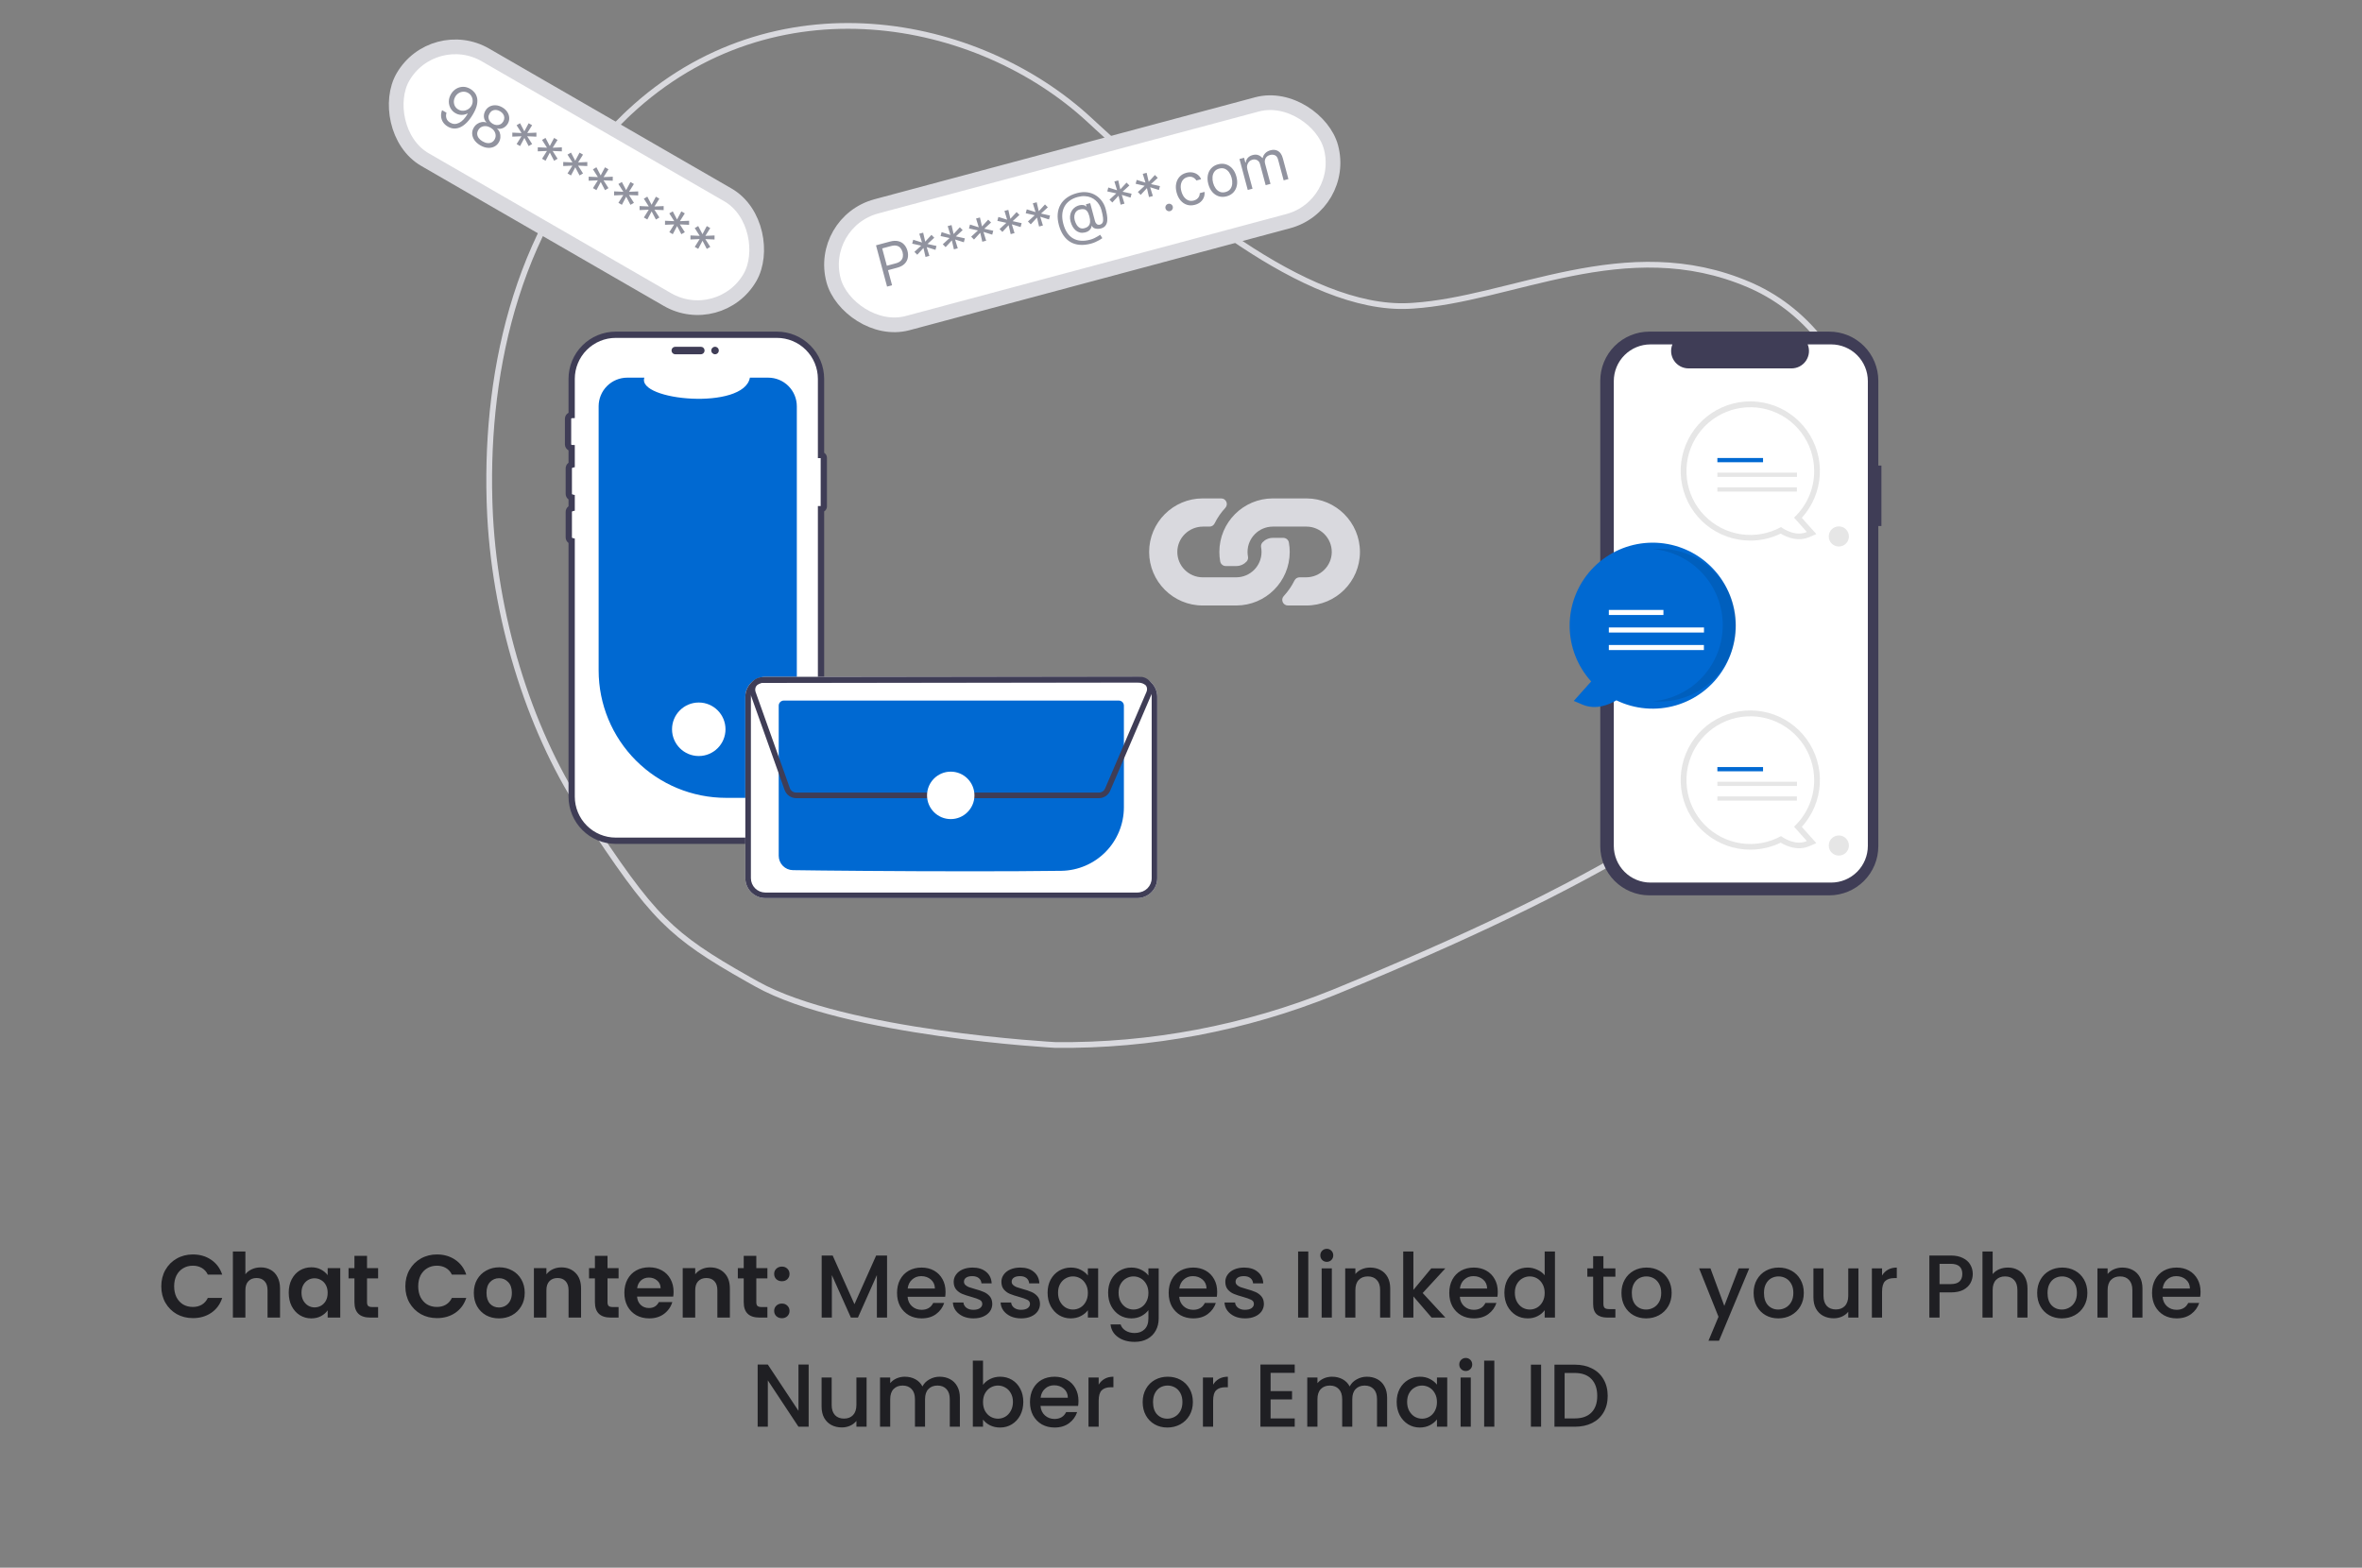 <svg width="476" height="316" viewBox="0 0 476 316" fill="none" xmlns="http://www.w3.org/2000/svg">
<rect x="0" y="0" width="476" height="316" fill="#808080" stroke="none"/>
<g clip-path="url(#clip0_2117_27138)">
<path d="M32.504 259.286C32.504 258.05 32.78 256.946 33.332 255.974C33.896 254.99 34.658 254.228 35.618 253.688C36.59 253.136 37.676 252.86 38.876 252.86C40.28 252.86 41.51 253.22 42.566 253.94C43.622 254.66 44.36 255.656 44.78 256.928H41.882C41.594 256.328 41.186 255.878 40.658 255.578C40.142 255.278 39.542 255.128 38.858 255.128C38.126 255.128 37.472 255.302 36.896 255.65C36.332 255.986 35.888 256.466 35.564 257.09C35.252 257.714 35.096 258.446 35.096 259.286C35.096 260.114 35.252 260.846 35.564 261.482C35.888 262.106 36.332 262.592 36.896 262.94C37.472 263.276 38.126 263.444 38.858 263.444C39.542 263.444 40.142 263.294 40.658 262.994C41.186 262.682 41.594 262.226 41.882 261.626H44.78C44.36 262.91 43.622 263.912 42.566 264.632C41.522 265.34 40.292 265.694 38.876 265.694C37.676 265.694 36.59 265.424 35.618 264.884C34.658 264.332 33.896 263.57 33.332 262.598C32.78 261.626 32.504 260.522 32.504 259.286ZM52.548 255.47C53.304 255.47 53.976 255.638 54.564 255.974C55.152 256.298 55.608 256.784 55.932 257.432C56.268 258.068 56.436 258.836 56.436 259.736V265.586H53.916V260.078C53.916 259.286 53.718 258.68 53.322 258.26C52.926 257.828 52.386 257.612 51.702 257.612C51.006 257.612 50.454 257.828 50.046 258.26C49.65 258.68 49.452 259.286 49.452 260.078V265.586H46.932V252.266H49.452V256.856C49.776 256.424 50.208 256.088 50.748 255.848C51.288 255.596 51.888 255.47 52.548 255.47ZM58.185 260.564C58.185 259.556 58.383 258.662 58.779 257.882C59.187 257.102 59.733 256.502 60.417 256.082C61.113 255.662 61.887 255.452 62.739 255.452C63.483 255.452 64.131 255.602 64.683 255.902C65.247 256.202 65.697 256.58 66.033 257.036V255.614H68.571V265.586H66.033V264.128C65.709 264.596 65.259 264.986 64.683 265.298C64.119 265.598 63.465 265.748 62.721 265.748C61.881 265.748 61.113 265.532 60.417 265.1C59.733 264.668 59.187 264.062 58.779 263.282C58.383 262.49 58.185 261.584 58.185 260.564ZM66.033 260.6C66.033 259.988 65.913 259.466 65.673 259.034C65.433 258.59 65.109 258.254 64.701 258.026C64.293 257.786 63.855 257.666 63.387 257.666C62.919 257.666 62.487 257.78 62.091 258.008C61.695 258.236 61.371 258.572 61.119 259.016C60.879 259.448 60.759 259.964 60.759 260.564C60.759 261.164 60.879 261.692 61.119 262.148C61.371 262.592 61.695 262.934 62.091 263.174C62.499 263.414 62.931 263.534 63.387 263.534C63.855 263.534 64.293 263.42 64.701 263.192C65.109 262.952 65.433 262.616 65.673 262.184C65.913 261.74 66.033 261.212 66.033 260.6ZM73.966 257.684V262.508C73.966 262.844 74.044 263.09 74.2 263.246C74.368 263.39 74.644 263.462 75.028 263.462H76.198V265.586H74.614C72.49 265.586 71.428 264.554 71.428 262.49V257.684H70.24V255.614H71.428V253.148H73.966V255.614H76.198V257.684H73.966ZM81.688 259.286C81.688 258.05 81.964 256.946 82.516 255.974C83.08 254.99 83.842 254.228 84.802 253.688C85.774 253.136 86.86 252.86 88.06 252.86C89.464 252.86 90.694 253.22 91.75 253.94C92.806 254.66 93.544 255.656 93.964 256.928H91.066C90.778 256.328 90.37 255.878 89.842 255.578C89.326 255.278 88.726 255.128 88.042 255.128C87.31 255.128 86.656 255.302 86.08 255.65C85.516 255.986 85.072 256.466 84.748 257.09C84.436 257.714 84.28 258.446 84.28 259.286C84.28 260.114 84.436 260.846 84.748 261.482C85.072 262.106 85.516 262.592 86.08 262.94C86.656 263.276 87.31 263.444 88.042 263.444C88.726 263.444 89.326 263.294 89.842 262.994C90.37 262.682 90.778 262.226 91.066 261.626H93.964C93.544 262.91 92.806 263.912 91.75 264.632C90.706 265.34 89.476 265.694 88.06 265.694C86.86 265.694 85.774 265.424 84.802 264.884C83.842 264.332 83.08 263.57 82.516 262.598C81.964 261.626 81.688 260.522 81.688 259.286ZM100.544 265.748C99.584 265.748 98.72 265.538 97.952 265.118C97.184 264.686 96.578 264.08 96.134 263.3C95.702 262.52 95.486 261.62 95.486 260.6C95.486 259.58 95.708 258.68 96.152 257.9C96.608 257.12 97.226 256.52 98.006 256.1C98.786 255.668 99.656 255.452 100.616 255.452C101.576 255.452 102.446 255.668 103.226 256.1C104.006 256.52 104.618 257.12 105.062 257.9C105.518 258.68 105.746 259.58 105.746 260.6C105.746 261.62 105.512 262.52 105.044 263.3C104.588 264.08 103.964 264.686 103.172 265.118C102.392 265.538 101.516 265.748 100.544 265.748ZM100.544 263.552C101 263.552 101.426 263.444 101.822 263.228C102.23 263 102.554 262.664 102.794 262.22C103.034 261.776 103.154 261.236 103.154 260.6C103.154 259.652 102.902 258.926 102.398 258.422C101.906 257.906 101.3 257.648 100.58 257.648C99.86 257.648 99.254 257.906 98.762 258.422C98.282 258.926 98.042 259.652 98.042 260.6C98.042 261.548 98.276 262.28 98.744 262.796C99.224 263.3 99.824 263.552 100.544 263.552ZM113.121 255.47C114.309 255.47 115.269 255.848 116.001 256.604C116.733 257.348 117.099 258.392 117.099 259.736V265.586H114.579V260.078C114.579 259.286 114.381 258.68 113.985 258.26C113.589 257.828 113.049 257.612 112.365 257.612C111.669 257.612 111.117 257.828 110.709 258.26C110.313 258.68 110.115 259.286 110.115 260.078V265.586H107.595V255.614H110.115V256.856C110.451 256.424 110.877 256.088 111.393 255.848C111.921 255.596 112.497 255.47 113.121 255.47ZM122.429 257.684V262.508C122.429 262.844 122.507 263.09 122.663 263.246C122.831 263.39 123.107 263.462 123.491 263.462H124.661V265.586H123.077C120.953 265.586 119.891 264.554 119.891 262.49V257.684H118.703V255.614H119.891V253.148H122.429V255.614H124.661V257.684H122.429ZM135.743 260.384C135.743 260.744 135.719 261.068 135.671 261.356H128.381C128.441 262.076 128.693 262.64 129.137 263.048C129.581 263.456 130.127 263.66 130.775 263.66C131.711 263.66 132.377 263.258 132.773 262.454H135.491C135.203 263.414 134.651 264.206 133.835 264.83C133.019 265.442 132.017 265.748 130.829 265.748C129.869 265.748 129.005 265.538 128.237 265.118C127.481 264.686 126.887 264.08 126.455 263.3C126.035 262.52 125.825 261.62 125.825 260.6C125.825 259.568 126.035 258.662 126.455 257.882C126.875 257.102 127.463 256.502 128.219 256.082C128.975 255.662 129.845 255.452 130.829 255.452C131.777 255.452 132.623 255.656 133.367 256.064C134.123 256.472 134.705 257.054 135.113 257.81C135.533 258.554 135.743 259.412 135.743 260.384ZM133.133 259.664C133.121 259.016 132.887 258.5 132.431 258.116C131.975 257.72 131.417 257.522 130.757 257.522C130.133 257.522 129.605 257.714 129.173 258.098C128.753 258.47 128.495 258.992 128.399 259.664H133.133ZM143.109 255.47C144.297 255.47 145.257 255.848 145.989 256.604C146.721 257.348 147.087 258.392 147.087 259.736V265.586H144.567V260.078C144.567 259.286 144.369 258.68 143.973 258.26C143.577 257.828 143.037 257.612 142.353 257.612C141.657 257.612 141.105 257.828 140.697 258.26C140.301 258.68 140.103 259.286 140.103 260.078V265.586H137.583V255.614H140.103V256.856C140.439 256.424 140.865 256.088 141.381 255.848C141.909 255.596 142.485 255.47 143.109 255.47ZM152.417 257.684V262.508C152.417 262.844 152.495 263.09 152.651 263.246C152.819 263.39 153.095 263.462 153.479 263.462H154.649V265.586H153.065C150.941 265.586 149.879 264.554 149.879 262.49V257.684H148.691V255.614H149.879V253.148H152.417V255.614H154.649V257.684H152.417ZM157.578 265.712C157.122 265.712 156.744 265.574 156.444 265.298C156.156 265.01 156.012 264.656 156.012 264.236C156.012 263.816 156.156 263.468 156.444 263.192C156.744 262.904 157.122 262.76 157.578 262.76C158.022 262.76 158.388 262.904 158.676 263.192C158.964 263.468 159.108 263.816 159.108 264.236C159.108 264.656 158.964 265.01 158.676 265.298C158.388 265.574 158.022 265.712 157.578 265.712ZM157.578 258.26C157.122 258.26 156.744 258.122 156.444 257.846C156.156 257.558 156.012 257.204 156.012 256.784C156.012 256.364 156.156 256.016 156.444 255.74C156.744 255.452 157.122 255.308 157.578 255.308C158.022 255.308 158.388 255.452 158.676 255.74C158.964 256.016 159.108 256.364 159.108 256.784C159.108 257.204 158.964 257.558 158.676 257.846C158.388 258.122 158.022 258.26 157.578 258.26ZM178.763 253.076V265.586H176.711V257.018L172.895 265.586H171.473L167.639 257.018V265.586H165.587V253.076H167.801L172.193 262.886L176.567 253.076H178.763ZM190.55 260.384C190.55 260.756 190.526 261.092 190.478 261.392H182.9C182.96 262.184 183.254 262.82 183.782 263.3C184.31 263.78 184.958 264.02 185.726 264.02C186.83 264.02 187.61 263.558 188.066 262.634H190.28C189.98 263.546 189.434 264.296 188.642 264.884C187.862 265.46 186.89 265.748 185.726 265.748C184.778 265.748 183.926 265.538 183.17 265.118C182.426 264.686 181.838 264.086 181.406 263.318C180.986 262.538 180.776 261.638 180.776 260.618C180.776 259.598 180.98 258.704 181.388 257.936C181.808 257.156 182.39 256.556 183.134 256.136C183.89 255.716 184.754 255.506 185.726 255.506C186.662 255.506 187.496 255.71 188.228 256.118C188.96 256.526 189.53 257.102 189.938 257.846C190.346 258.578 190.55 259.424 190.55 260.384ZM188.408 259.736C188.396 258.98 188.126 258.374 187.598 257.918C187.07 257.462 186.416 257.234 185.636 257.234C184.928 257.234 184.322 257.462 183.818 257.918C183.314 258.362 183.014 258.968 182.918 259.736H188.408ZM196.17 265.748C195.39 265.748 194.688 265.61 194.064 265.334C193.452 265.046 192.966 264.662 192.606 264.182C192.246 263.69 192.054 263.144 192.03 262.544H194.154C194.19 262.964 194.388 263.318 194.748 263.606C195.12 263.882 195.582 264.02 196.134 264.02C196.71 264.02 197.154 263.912 197.466 263.696C197.79 263.468 197.952 263.18 197.952 262.832C197.952 262.46 197.772 262.184 197.412 262.004C197.064 261.824 196.506 261.626 195.738 261.41C194.994 261.206 194.388 261.008 193.92 260.816C193.452 260.624 193.044 260.33 192.696 259.934C192.36 259.538 192.192 259.016 192.192 258.368C192.192 257.84 192.348 257.36 192.66 256.928C192.972 256.484 193.416 256.136 193.992 255.884C194.58 255.632 195.252 255.506 196.008 255.506C197.136 255.506 198.042 255.794 198.726 256.37C199.422 256.934 199.794 257.708 199.842 258.692H197.79C197.754 258.248 197.574 257.894 197.25 257.63C196.926 257.366 196.488 257.234 195.936 257.234C195.396 257.234 194.982 257.336 194.694 257.54C194.406 257.744 194.262 258.014 194.262 258.35C194.262 258.614 194.358 258.836 194.55 259.016C194.742 259.196 194.976 259.34 195.252 259.448C195.528 259.544 195.936 259.67 196.476 259.826C197.196 260.018 197.784 260.216 198.24 260.42C198.708 260.612 199.11 260.9 199.446 261.284C199.782 261.668 199.956 262.178 199.968 262.814C199.968 263.378 199.812 263.882 199.5 264.326C199.188 264.77 198.744 265.118 198.168 265.37C197.604 265.622 196.938 265.748 196.17 265.748ZM205.785 265.748C205.005 265.748 204.303 265.61 203.679 265.334C203.067 265.046 202.581 264.662 202.221 264.182C201.861 263.69 201.669 263.144 201.645 262.544H203.769C203.805 262.964 204.003 263.318 204.363 263.606C204.735 263.882 205.197 264.02 205.749 264.02C206.325 264.02 206.769 263.912 207.081 263.696C207.405 263.468 207.567 263.18 207.567 262.832C207.567 262.46 207.387 262.184 207.027 262.004C206.679 261.824 206.121 261.626 205.353 261.41C204.609 261.206 204.003 261.008 203.535 260.816C203.067 260.624 202.659 260.33 202.311 259.934C201.975 259.538 201.807 259.016 201.807 258.368C201.807 257.84 201.963 257.36 202.275 256.928C202.587 256.484 203.031 256.136 203.607 255.884C204.195 255.632 204.867 255.506 205.623 255.506C206.751 255.506 207.657 255.794 208.341 256.37C209.037 256.934 209.409 257.708 209.457 258.692H207.405C207.369 258.248 207.189 257.894 206.865 257.63C206.541 257.366 206.103 257.234 205.551 257.234C205.011 257.234 204.597 257.336 204.309 257.54C204.021 257.744 203.877 258.014 203.877 258.35C203.877 258.614 203.973 258.836 204.165 259.016C204.357 259.196 204.591 259.34 204.867 259.448C205.143 259.544 205.551 259.67 206.091 259.826C206.811 260.018 207.399 260.216 207.855 260.42C208.323 260.612 208.725 260.9 209.061 261.284C209.397 261.668 209.571 262.178 209.583 262.814C209.583 263.378 209.427 263.882 209.115 264.326C208.803 264.77 208.359 265.118 207.783 265.37C207.219 265.622 206.553 265.748 205.785 265.748ZM211.116 260.582C211.116 259.586 211.32 258.704 211.728 257.936C212.148 257.168 212.712 256.574 213.42 256.154C214.14 255.722 214.932 255.506 215.796 255.506C216.576 255.506 217.254 255.662 217.83 255.974C218.418 256.274 218.886 256.652 219.234 257.108V255.668H221.304V265.586H219.234V264.11C218.886 264.578 218.412 264.968 217.812 265.28C217.212 265.592 216.528 265.748 215.76 265.748C214.908 265.748 214.128 265.532 213.42 265.1C212.712 264.656 212.148 264.044 211.728 263.264C211.32 262.472 211.116 261.578 211.116 260.582ZM219.234 260.618C219.234 259.934 219.09 259.34 218.802 258.836C218.526 258.332 218.16 257.948 217.704 257.684C217.248 257.42 216.756 257.288 216.228 257.288C215.7 257.288 215.208 257.42 214.752 257.684C214.296 257.936 213.924 258.314 213.636 258.818C213.36 259.31 213.222 259.898 213.222 260.582C213.222 261.266 213.36 261.866 213.636 262.382C213.924 262.898 214.296 263.294 214.752 263.57C215.22 263.834 215.712 263.966 216.228 263.966C216.756 263.966 217.248 263.834 217.704 263.57C218.16 263.306 218.526 262.922 218.802 262.418C219.09 261.902 219.234 261.302 219.234 260.618ZM227.995 255.506C228.763 255.506 229.441 255.662 230.029 255.974C230.629 256.274 231.097 256.652 231.433 257.108V255.668H233.503V265.748C233.503 266.66 233.311 267.47 232.927 268.178C232.543 268.898 231.985 269.462 231.253 269.87C230.533 270.278 229.669 270.482 228.661 270.482C227.317 270.482 226.201 270.164 225.313 269.528C224.425 268.904 223.921 268.052 223.801 266.972H225.835C225.991 267.488 226.321 267.902 226.825 268.214C227.341 268.538 227.953 268.7 228.661 268.7C229.489 268.7 230.155 268.448 230.659 267.944C231.175 267.44 231.433 266.708 231.433 265.748V264.092C231.085 264.56 230.611 264.956 230.011 265.28C229.423 265.592 228.751 265.748 227.995 265.748C227.131 265.748 226.339 265.532 225.619 265.1C224.911 264.656 224.347 264.044 223.927 263.264C223.519 262.472 223.315 261.578 223.315 260.582C223.315 259.586 223.519 258.704 223.927 257.936C224.347 257.168 224.911 256.574 225.619 256.154C226.339 255.722 227.131 255.506 227.995 255.506ZM231.433 260.618C231.433 259.934 231.289 259.34 231.001 258.836C230.725 258.332 230.359 257.948 229.903 257.684C229.447 257.42 228.955 257.288 228.427 257.288C227.899 257.288 227.407 257.42 226.951 257.684C226.495 257.936 226.123 258.314 225.835 258.818C225.559 259.31 225.421 259.898 225.421 260.582C225.421 261.266 225.559 261.866 225.835 262.382C226.123 262.898 226.495 263.294 226.951 263.57C227.419 263.834 227.911 263.966 228.427 263.966C228.955 263.966 229.447 263.834 229.903 263.57C230.359 263.306 230.725 262.922 231.001 262.418C231.289 261.902 231.433 261.302 231.433 260.618ZM245.289 260.384C245.289 260.756 245.265 261.092 245.217 261.392H237.639C237.699 262.184 237.993 262.82 238.521 263.3C239.049 263.78 239.697 264.02 240.465 264.02C241.569 264.02 242.349 263.558 242.805 262.634H245.019C244.719 263.546 244.173 264.296 243.381 264.884C242.601 265.46 241.629 265.748 240.465 265.748C239.517 265.748 238.665 265.538 237.909 265.118C237.165 264.686 236.577 264.086 236.145 263.318C235.725 262.538 235.515 261.638 235.515 260.618C235.515 259.598 235.719 258.704 236.127 257.936C236.547 257.156 237.129 256.556 237.873 256.136C238.629 255.716 239.493 255.506 240.465 255.506C241.401 255.506 242.235 255.71 242.967 256.118C243.699 256.526 244.269 257.102 244.677 257.846C245.085 258.578 245.289 259.424 245.289 260.384ZM243.147 259.736C243.135 258.98 242.865 258.374 242.337 257.918C241.809 257.462 241.155 257.234 240.375 257.234C239.667 257.234 239.061 257.462 238.557 257.918C238.053 258.362 237.753 258.968 237.657 259.736H243.147ZM250.908 265.748C250.128 265.748 249.426 265.61 248.802 265.334C248.19 265.046 247.704 264.662 247.344 264.182C246.984 263.69 246.792 263.144 246.768 262.544H248.892C248.928 262.964 249.126 263.318 249.486 263.606C249.858 263.882 250.32 264.02 250.872 264.02C251.448 264.02 251.892 263.912 252.204 263.696C252.528 263.468 252.69 263.18 252.69 262.832C252.69 262.46 252.51 262.184 252.15 262.004C251.802 261.824 251.244 261.626 250.476 261.41C249.732 261.206 249.126 261.008 248.658 260.816C248.19 260.624 247.782 260.33 247.434 259.934C247.098 259.538 246.93 259.016 246.93 258.368C246.93 257.84 247.086 257.36 247.398 256.928C247.71 256.484 248.154 256.136 248.73 255.884C249.318 255.632 249.99 255.506 250.746 255.506C251.874 255.506 252.78 255.794 253.464 256.37C254.16 256.934 254.532 257.708 254.58 258.692H252.528C252.492 258.248 252.312 257.894 251.988 257.63C251.664 257.366 251.226 257.234 250.674 257.234C250.134 257.234 249.72 257.336 249.432 257.54C249.144 257.744 249 258.014 249 258.35C249 258.614 249.096 258.836 249.288 259.016C249.48 259.196 249.714 259.34 249.99 259.448C250.266 259.544 250.674 259.67 251.214 259.826C251.934 260.018 252.522 260.216 252.978 260.42C253.446 260.612 253.848 260.9 254.184 261.284C254.52 261.668 254.694 262.178 254.706 262.814C254.706 263.378 254.55 263.882 254.238 264.326C253.926 264.77 253.482 265.118 252.906 265.37C252.342 265.622 251.676 265.748 250.908 265.748ZM263.651 252.266V265.586H261.599V252.266H263.651ZM267.389 254.354C267.017 254.354 266.705 254.228 266.453 253.976C266.201 253.724 266.075 253.412 266.075 253.04C266.075 252.668 266.201 252.356 266.453 252.104C266.705 251.852 267.017 251.726 267.389 251.726C267.749 251.726 268.055 251.852 268.307 252.104C268.559 252.356 268.685 252.668 268.685 253.04C268.685 253.412 268.559 253.724 268.307 253.976C268.055 254.228 267.749 254.354 267.389 254.354ZM268.397 255.668V265.586H266.345V255.668H268.397ZM276.095 255.506C276.875 255.506 277.571 255.668 278.183 255.992C278.807 256.316 279.293 256.796 279.641 257.432C279.989 258.068 280.163 258.836 280.163 259.736V265.586H278.129V260.042C278.129 259.154 277.907 258.476 277.463 258.008C277.019 257.528 276.413 257.288 275.645 257.288C274.877 257.288 274.265 257.528 273.809 258.008C273.365 258.476 273.143 259.154 273.143 260.042V265.586H271.091V255.668H273.143V256.802C273.479 256.394 273.905 256.076 274.421 255.848C274.949 255.62 275.507 255.506 276.095 255.506ZM286.705 260.636L291.277 265.586H288.505L284.833 261.32V265.586H282.781V252.266H284.833V260.006L288.433 255.668H291.277L286.705 260.636ZM301.837 260.384C301.837 260.756 301.813 261.092 301.765 261.392H294.187C294.247 262.184 294.541 262.82 295.069 263.3C295.597 263.78 296.245 264.02 297.013 264.02C298.117 264.02 298.897 263.558 299.353 262.634H301.567C301.267 263.546 300.721 264.296 299.929 264.884C299.149 265.46 298.177 265.748 297.013 265.748C296.065 265.748 295.213 265.538 294.457 265.118C293.713 264.686 293.125 264.086 292.693 263.318C292.273 262.538 292.063 261.638 292.063 260.618C292.063 259.598 292.267 258.704 292.675 257.936C293.095 257.156 293.677 256.556 294.421 256.136C295.177 255.716 296.041 255.506 297.013 255.506C297.949 255.506 298.783 255.71 299.515 256.118C300.247 256.526 300.817 257.102 301.225 257.846C301.633 258.578 301.837 259.424 301.837 260.384ZM299.695 259.736C299.683 258.98 299.413 258.374 298.885 257.918C298.357 257.462 297.703 257.234 296.923 257.234C296.215 257.234 295.609 257.462 295.105 257.918C294.601 258.362 294.301 258.968 294.205 259.736H299.695ZM303.173 260.582C303.173 259.586 303.377 258.704 303.785 257.936C304.205 257.168 304.769 256.574 305.477 256.154C306.197 255.722 306.995 255.506 307.871 255.506C308.519 255.506 309.155 255.65 309.779 255.938C310.415 256.214 310.919 256.586 311.291 257.054V252.266H313.361V265.586H311.291V264.092C310.955 264.572 310.487 264.968 309.887 265.28C309.299 265.592 308.621 265.748 307.853 265.748C306.989 265.748 306.197 265.532 305.477 265.1C304.769 264.656 304.205 264.044 303.785 263.264C303.377 262.472 303.173 261.578 303.173 260.582ZM311.291 260.618C311.291 259.934 311.147 259.34 310.859 258.836C310.583 258.332 310.217 257.948 309.761 257.684C309.305 257.42 308.813 257.288 308.285 257.288C307.757 257.288 307.265 257.42 306.809 257.684C306.353 257.936 305.981 258.314 305.693 258.818C305.417 259.31 305.279 259.898 305.279 260.582C305.279 261.266 305.417 261.866 305.693 262.382C305.981 262.898 306.353 263.294 306.809 263.57C307.277 263.834 307.769 263.966 308.285 263.966C308.813 263.966 309.305 263.834 309.761 263.57C310.217 263.306 310.583 262.922 310.859 262.418C311.147 261.902 311.291 261.302 311.291 260.618ZM323.126 257.342V262.832C323.126 263.204 323.21 263.474 323.378 263.642C323.558 263.798 323.858 263.876 324.278 263.876H325.538V265.586H323.918C322.994 265.586 322.286 265.37 321.794 264.938C321.302 264.506 321.056 263.804 321.056 262.832V257.342H319.886V255.668H321.056V253.202H323.126V255.668H325.538V257.342H323.126ZM331.731 265.748C330.795 265.748 329.949 265.538 329.193 265.118C328.437 264.686 327.843 264.086 327.411 263.318C326.979 262.538 326.763 261.638 326.763 260.618C326.763 259.61 326.985 258.716 327.429 257.936C327.873 257.156 328.479 256.556 329.247 256.136C330.015 255.716 330.873 255.506 331.821 255.506C332.769 255.506 333.627 255.716 334.395 256.136C335.163 256.556 335.769 257.156 336.213 257.936C336.657 258.716 336.879 259.61 336.879 260.618C336.879 261.626 336.651 262.52 336.195 263.3C335.739 264.08 335.115 264.686 334.323 265.118C333.543 265.538 332.679 265.748 331.731 265.748ZM331.731 263.966C332.259 263.966 332.751 263.84 333.207 263.588C333.675 263.336 334.053 262.958 334.341 262.454C334.629 261.95 334.773 261.338 334.773 260.618C334.773 259.898 334.635 259.292 334.359 258.8C334.083 258.296 333.717 257.918 333.261 257.666C332.805 257.414 332.313 257.288 331.785 257.288C331.257 257.288 330.765 257.414 330.309 257.666C329.865 257.918 329.511 258.296 329.247 258.8C328.983 259.292 328.851 259.898 328.851 260.618C328.851 261.686 329.121 262.514 329.661 263.102C330.213 263.678 330.903 263.966 331.731 263.966ZM352.511 255.668L346.427 270.248H344.303L346.319 265.424L342.413 255.668H344.699L347.489 263.228L350.387 255.668H352.511ZM358.362 265.748C357.426 265.748 356.58 265.538 355.824 265.118C355.068 264.686 354.474 264.086 354.042 263.318C353.61 262.538 353.394 261.638 353.394 260.618C353.394 259.61 353.616 258.716 354.06 257.936C354.504 257.156 355.11 256.556 355.878 256.136C356.646 255.716 357.504 255.506 358.452 255.506C359.4 255.506 360.258 255.716 361.026 256.136C361.794 256.556 362.4 257.156 362.844 257.936C363.288 258.716 363.51 259.61 363.51 260.618C363.51 261.626 363.282 262.52 362.826 263.3C362.37 264.08 361.746 264.686 360.954 265.118C360.174 265.538 359.31 265.748 358.362 265.748ZM358.362 263.966C358.89 263.966 359.382 263.84 359.838 263.588C360.306 263.336 360.684 262.958 360.972 262.454C361.26 261.95 361.404 261.338 361.404 260.618C361.404 259.898 361.266 259.292 360.99 258.8C360.714 258.296 360.348 257.918 359.892 257.666C359.436 257.414 358.944 257.288 358.416 257.288C357.888 257.288 357.396 257.414 356.94 257.666C356.496 257.918 356.142 258.296 355.878 258.8C355.614 259.292 355.482 259.898 355.482 260.618C355.482 261.686 355.752 262.514 356.292 263.102C356.844 263.678 357.534 263.966 358.362 263.966ZM374.52 255.668V265.586H372.468V264.416C372.144 264.824 371.718 265.148 371.19 265.388C370.674 265.616 370.122 265.73 369.534 265.73C368.754 265.73 368.052 265.568 367.428 265.244C366.816 264.92 366.33 264.44 365.97 263.804C365.622 263.168 365.448 262.4 365.448 261.5V255.668H367.482V261.194C367.482 262.082 367.704 262.766 368.148 263.246C368.592 263.714 369.198 263.948 369.966 263.948C370.734 263.948 371.34 263.714 371.784 263.246C372.24 262.766 372.468 262.082 372.468 261.194V255.668H374.52ZM379.28 257.108C379.58 256.604 379.976 256.214 380.468 255.938C380.972 255.65 381.566 255.506 382.25 255.506V257.63H381.728C380.924 257.63 380.312 257.834 379.892 258.242C379.484 258.65 379.28 259.358 379.28 260.366V265.586H377.228V255.668H379.28V257.108ZM397.56 256.802C397.56 257.438 397.41 258.038 397.11 258.602C396.81 259.166 396.33 259.628 395.67 259.988C395.01 260.336 394.164 260.51 393.132 260.51H390.864V265.586H388.812V253.076H393.132C394.092 253.076 394.902 253.244 395.562 253.58C396.234 253.904 396.732 254.348 397.056 254.912C397.392 255.476 397.56 256.106 397.56 256.802ZM393.132 258.836C393.912 258.836 394.494 258.662 394.878 258.314C395.262 257.954 395.454 257.45 395.454 256.802C395.454 255.434 394.68 254.75 393.132 254.75H390.864V258.836H393.132ZM404.647 255.506C405.403 255.506 406.075 255.668 406.663 255.992C407.263 256.316 407.731 256.796 408.067 257.432C408.415 258.068 408.589 258.836 408.589 259.736V265.586H406.555V260.042C406.555 259.154 406.333 258.476 405.889 258.008C405.445 257.528 404.839 257.288 404.071 257.288C403.303 257.288 402.691 257.528 402.235 258.008C401.791 258.476 401.569 259.154 401.569 260.042V265.586H399.517V252.266H401.569V256.82C401.917 256.4 402.355 256.076 402.883 255.848C403.423 255.62 404.011 255.506 404.647 255.506ZM415.508 265.748C414.572 265.748 413.726 265.538 412.97 265.118C412.214 264.686 411.62 264.086 411.188 263.318C410.756 262.538 410.54 261.638 410.54 260.618C410.54 259.61 410.762 258.716 411.206 257.936C411.65 257.156 412.256 256.556 413.024 256.136C413.792 255.716 414.65 255.506 415.598 255.506C416.546 255.506 417.404 255.716 418.172 256.136C418.94 256.556 419.546 257.156 419.99 257.936C420.434 258.716 420.656 259.61 420.656 260.618C420.656 261.626 420.428 262.52 419.972 263.3C419.516 264.08 418.892 264.686 418.1 265.118C417.32 265.538 416.456 265.748 415.508 265.748ZM415.508 263.966C416.036 263.966 416.528 263.84 416.984 263.588C417.452 263.336 417.83 262.958 418.118 262.454C418.406 261.95 418.55 261.338 418.55 260.618C418.55 259.898 418.412 259.292 418.136 258.8C417.86 258.296 417.494 257.918 417.038 257.666C416.582 257.414 416.09 257.288 415.562 257.288C415.034 257.288 414.542 257.414 414.086 257.666C413.642 257.918 413.288 258.296 413.024 258.8C412.76 259.292 412.628 259.898 412.628 260.618C412.628 261.686 412.898 262.514 413.438 263.102C413.99 263.678 414.68 263.966 415.508 263.966ZM427.689 255.506C428.469 255.506 429.165 255.668 429.777 255.992C430.401 256.316 430.887 256.796 431.235 257.432C431.583 258.068 431.757 258.836 431.757 259.736V265.586H429.723V260.042C429.723 259.154 429.501 258.476 429.057 258.008C428.613 257.528 428.007 257.288 427.239 257.288C426.471 257.288 425.859 257.528 425.403 258.008C424.959 258.476 424.737 259.154 424.737 260.042V265.586H422.685V255.668H424.737V256.802C425.073 256.394 425.499 256.076 426.015 255.848C426.543 255.62 427.101 255.506 427.689 255.506ZM443.464 260.384C443.464 260.756 443.44 261.092 443.392 261.392H435.814C435.874 262.184 436.168 262.82 436.696 263.3C437.224 263.78 437.872 264.02 438.64 264.02C439.744 264.02 440.524 263.558 440.98 262.634H443.194C442.894 263.546 442.348 264.296 441.556 264.884C440.776 265.46 439.804 265.748 438.64 265.748C437.692 265.748 436.84 265.538 436.084 265.118C435.34 264.686 434.752 264.086 434.32 263.318C433.9 262.538 433.69 261.638 433.69 260.618C433.69 259.598 433.894 258.704 434.302 257.936C434.722 257.156 435.304 256.556 436.048 256.136C436.804 255.716 437.668 255.506 438.64 255.506C439.576 255.506 440.41 255.71 441.142 256.118C441.874 256.526 442.444 257.102 442.852 257.846C443.26 258.578 443.464 259.424 443.464 260.384ZM441.322 259.736C441.31 258.98 441.04 258.374 440.512 257.918C439.984 257.462 439.33 257.234 438.55 257.234C437.842 257.234 437.236 257.462 436.732 257.918C436.228 258.362 435.928 258.968 435.832 259.736H441.322ZM162.963 287.586H160.911L154.737 278.244V287.586H152.685V275.058H154.737L160.911 284.382V275.058H162.963V287.586ZM174.64 277.668V287.586H172.588V286.416C172.264 286.824 171.838 287.148 171.31 287.388C170.794 287.616 170.242 287.73 169.654 287.73C168.874 287.73 168.172 287.568 167.548 287.244C166.936 286.92 166.45 286.44 166.09 285.804C165.742 285.168 165.568 284.4 165.568 283.5V277.668H167.602V283.194C167.602 284.082 167.824 284.766 168.268 285.246C168.712 285.714 169.318 285.948 170.086 285.948C170.854 285.948 171.46 285.714 171.904 285.246C172.36 284.766 172.588 284.082 172.588 283.194V277.668H174.64ZM189.353 277.506C190.133 277.506 190.829 277.668 191.441 277.992C192.065 278.316 192.551 278.796 192.899 279.432C193.259 280.068 193.439 280.836 193.439 281.736V287.586H191.405V282.042C191.405 281.154 191.183 280.476 190.739 280.008C190.295 279.528 189.689 279.288 188.921 279.288C188.153 279.288 187.541 279.528 187.085 280.008C186.641 280.476 186.419 281.154 186.419 282.042V287.586H184.385V282.042C184.385 281.154 184.163 280.476 183.719 280.008C183.275 279.528 182.669 279.288 181.901 279.288C181.133 279.288 180.521 279.528 180.065 280.008C179.621 280.476 179.399 281.154 179.399 282.042V287.586H177.347V277.668H179.399V278.802C179.735 278.394 180.161 278.076 180.677 277.848C181.193 277.62 181.745 277.506 182.333 277.506C183.125 277.506 183.833 277.674 184.457 278.01C185.081 278.346 185.561 278.832 185.897 279.468C186.197 278.868 186.665 278.394 187.301 278.046C187.937 277.686 188.621 277.506 189.353 277.506ZM198.102 279.144C198.45 278.664 198.924 278.274 199.524 277.974C200.136 277.662 200.814 277.506 201.558 277.506C202.434 277.506 203.226 277.716 203.934 278.136C204.642 278.556 205.2 279.156 205.608 279.936C206.016 280.704 206.22 281.586 206.22 282.582C206.22 283.578 206.016 284.472 205.608 285.264C205.2 286.044 204.636 286.656 203.916 287.1C203.208 287.532 202.422 287.748 201.558 287.748C200.79 287.748 200.106 287.598 199.506 287.298C198.918 286.998 198.45 286.614 198.102 286.146V287.586H196.05V274.266H198.102V279.144ZM204.132 282.582C204.132 281.898 203.988 281.31 203.7 280.818C203.424 280.314 203.052 279.936 202.584 279.684C202.128 279.42 201.636 279.288 201.108 279.288C200.592 279.288 200.1 279.42 199.632 279.684C199.176 279.948 198.804 280.332 198.516 280.836C198.24 281.34 198.102 281.934 198.102 282.618C198.102 283.302 198.24 283.902 198.516 284.418C198.804 284.922 199.176 285.306 199.632 285.57C200.1 285.834 200.592 285.966 201.108 285.966C201.636 285.966 202.128 285.834 202.584 285.57C203.052 285.294 203.424 284.898 203.7 284.382C203.988 283.866 204.132 283.266 204.132 282.582ZM217.339 282.384C217.339 282.756 217.315 283.092 217.267 283.392H209.689C209.749 284.184 210.043 284.82 210.571 285.3C211.099 285.78 211.747 286.02 212.515 286.02C213.619 286.02 214.399 285.558 214.855 284.634H217.069C216.769 285.546 216.223 286.296 215.431 286.884C214.651 287.46 213.679 287.748 212.515 287.748C211.567 287.748 210.715 287.538 209.959 287.118C209.215 286.686 208.627 286.086 208.195 285.318C207.775 284.538 207.565 283.638 207.565 282.618C207.565 281.598 207.769 280.704 208.177 279.936C208.597 279.156 209.179 278.556 209.923 278.136C210.679 277.716 211.543 277.506 212.515 277.506C213.451 277.506 214.285 277.71 215.017 278.118C215.749 278.526 216.319 279.102 216.727 279.846C217.135 280.578 217.339 281.424 217.339 282.384ZM215.197 281.736C215.185 280.98 214.915 280.374 214.387 279.918C213.859 279.462 213.205 279.234 212.425 279.234C211.717 279.234 211.111 279.462 210.607 279.918C210.103 280.362 209.803 280.968 209.707 281.736H215.197ZM221.411 279.108C221.711 278.604 222.107 278.214 222.599 277.938C223.103 277.65 223.697 277.506 224.381 277.506V279.63H223.859C223.055 279.63 222.443 279.834 222.023 280.242C221.615 280.65 221.411 281.358 221.411 282.366V287.586H219.359V277.668H221.411V279.108ZM235.245 287.748C234.309 287.748 233.463 287.538 232.707 287.118C231.951 286.686 231.357 286.086 230.925 285.318C230.493 284.538 230.277 283.638 230.277 282.618C230.277 281.61 230.499 280.716 230.943 279.936C231.387 279.156 231.993 278.556 232.761 278.136C233.529 277.716 234.387 277.506 235.335 277.506C236.283 277.506 237.141 277.716 237.909 278.136C238.677 278.556 239.283 279.156 239.727 279.936C240.171 280.716 240.393 281.61 240.393 282.618C240.393 283.626 240.165 284.52 239.709 285.3C239.253 286.08 238.629 286.686 237.837 287.118C237.057 287.538 236.193 287.748 235.245 287.748ZM235.245 285.966C235.773 285.966 236.265 285.84 236.721 285.588C237.189 285.336 237.567 284.958 237.855 284.454C238.143 283.95 238.287 283.338 238.287 282.618C238.287 281.898 238.149 281.292 237.873 280.8C237.597 280.296 237.231 279.918 236.775 279.666C236.319 279.414 235.827 279.288 235.299 279.288C234.771 279.288 234.279 279.414 233.823 279.666C233.379 279.918 233.025 280.296 232.761 280.8C232.497 281.292 232.365 281.898 232.365 282.618C232.365 283.686 232.635 284.514 233.175 285.102C233.727 285.678 234.417 285.966 235.245 285.966ZM244.473 279.108C244.773 278.604 245.169 278.214 245.661 277.938C246.165 277.65 246.759 277.506 247.443 277.506V279.63H246.921C246.117 279.63 245.505 279.834 245.085 280.242C244.677 280.65 244.473 281.358 244.473 282.366V287.586H242.421V277.668H244.473V279.108ZM256.057 276.732V280.404H260.377V282.078H256.057V285.912H260.917V287.586H254.005V275.058H260.917V276.732H256.057ZM275.451 277.506C276.231 277.506 276.927 277.668 277.539 277.992C278.163 278.316 278.649 278.796 278.997 279.432C279.357 280.068 279.537 280.836 279.537 281.736V287.586H277.503V282.042C277.503 281.154 277.281 280.476 276.837 280.008C276.393 279.528 275.787 279.288 275.019 279.288C274.251 279.288 273.639 279.528 273.183 280.008C272.739 280.476 272.517 281.154 272.517 282.042V287.586H270.483V282.042C270.483 281.154 270.261 280.476 269.817 280.008C269.373 279.528 268.767 279.288 267.999 279.288C267.231 279.288 266.619 279.528 266.163 280.008C265.719 280.476 265.497 281.154 265.497 282.042V287.586H263.445V277.668H265.497V278.802C265.833 278.394 266.259 278.076 266.775 277.848C267.291 277.62 267.843 277.506 268.431 277.506C269.223 277.506 269.931 277.674 270.555 278.01C271.179 278.346 271.659 278.832 271.995 279.468C272.295 278.868 272.763 278.394 273.399 278.046C274.035 277.686 274.719 277.506 275.451 277.506ZM281.464 282.582C281.464 281.586 281.668 280.704 282.076 279.936C282.496 279.168 283.06 278.574 283.768 278.154C284.488 277.722 285.28 277.506 286.144 277.506C286.924 277.506 287.602 277.662 288.178 277.974C288.766 278.274 289.234 278.652 289.582 279.108V277.668H291.652V287.586H289.582V286.11C289.234 286.578 288.76 286.968 288.16 287.28C287.56 287.592 286.876 287.748 286.108 287.748C285.256 287.748 284.476 287.532 283.768 287.1C283.06 286.656 282.496 286.044 282.076 285.264C281.668 284.472 281.464 283.578 281.464 282.582ZM289.582 282.618C289.582 281.934 289.438 281.34 289.15 280.836C288.874 280.332 288.508 279.948 288.052 279.684C287.596 279.42 287.104 279.288 286.576 279.288C286.048 279.288 285.556 279.42 285.1 279.684C284.644 279.936 284.272 280.314 283.984 280.818C283.708 281.31 283.57 281.898 283.57 282.582C283.57 283.266 283.708 283.866 283.984 284.382C284.272 284.898 284.644 285.294 285.1 285.57C285.568 285.834 286.06 285.966 286.576 285.966C287.104 285.966 287.596 285.834 288.052 285.57C288.508 285.306 288.874 284.922 289.15 284.418C289.438 283.902 289.582 283.302 289.582 282.618ZM295.391 276.354C295.019 276.354 294.707 276.228 294.455 275.976C294.203 275.724 294.077 275.412 294.077 275.04C294.077 274.668 294.203 274.356 294.455 274.104C294.707 273.852 295.019 273.726 295.391 273.726C295.751 273.726 296.057 273.852 296.309 274.104C296.561 274.356 296.687 274.668 296.687 275.04C296.687 275.412 296.561 275.724 296.309 275.976C296.057 276.228 295.751 276.354 295.391 276.354ZM296.399 277.668V287.586H294.347V277.668H296.399ZM301.145 274.266V287.586H299.093V274.266H301.145ZM310.567 275.076V287.586H308.515V275.076H310.567ZM317.347 275.076C318.679 275.076 319.843 275.334 320.839 275.85C321.847 276.354 322.621 277.086 323.161 278.046C323.713 278.994 323.989 280.104 323.989 281.376C323.989 282.648 323.713 283.752 323.161 284.688C322.621 285.624 321.847 286.344 320.839 286.848C319.843 287.34 318.679 287.586 317.347 287.586H313.261V275.076H317.347ZM317.347 285.912C318.811 285.912 319.933 285.516 320.713 284.724C321.493 283.932 321.883 282.816 321.883 281.376C321.883 279.924 321.493 278.79 320.713 277.974C319.933 277.158 318.811 276.75 317.347 276.75H315.313V285.912H317.347Z" fill="#1F1F23"/>
<path d="M219.616 24.232C196.938 3.205 155.855 -4.489 126.744 22.713L126.06 23.362C104.587 43.972 97.87 73.868 98.641 100.801L98.683 102.081L98.683 102.082C99.481 124.022 106.521 146.653 117.046 162.94L117.55 163.711C124.75 174.579 128.99 180.714 133.674 185.398C138.053 189.779 142.836 192.907 150.855 197.433L152.504 198.356C161.431 203.339 176.442 206.419 189.301 208.249C195.714 209.162 201.565 209.76 205.813 210.13C207.937 210.315 209.661 210.443 210.852 210.524C211.447 210.565 211.909 210.595 212.223 210.614C212.379 210.624 212.499 210.63 212.579 210.635C212.619 210.637 212.649 210.639 212.669 210.64C212.673 210.64 212.677 210.64 212.681 210.641C231.875 210.845 250.914 207.248 268.701 200.063L270.419 199.357L270.422 199.355L275.077 197.422C298.217 187.729 319.283 177.694 336.099 166.948C353.769 155.657 366.668 143.628 372.397 130.456L372.665 129.828C378.255 116.406 379.36 100.914 375.979 87.463C372.652 74.223 364.998 63.019 353.064 57.652L352.493 57.401C340.013 52.035 328.016 52.823 316.551 55.105C310.806 56.248 305.235 57.757 299.775 59.054C294.673 60.266 289.686 61.288 284.847 61.616L283.881 61.672C273.426 62.174 261.536 56.664 250.226 49.16C239.6 42.111 229.392 33.238 221.223 25.717L219.616 24.232Z" stroke="#D9D9DE" stroke-width="1.158"/>
<rect x="87.286" y="4.988" width="80.766" height="24.363" rx="12.182" transform="rotate(30 87.286 4.988)" fill="white"/>
<rect x="87.286" y="4.988" width="80.766" height="24.363" rx="12.182" transform="rotate(30 87.286 4.988)" stroke="#D9D9DE" stroke-width="2.961"/>
<path d="M94.805 17.933C95.109 18.112 95.382 18.347 95.622 18.638C95.862 18.928 96.032 19.279 96.131 19.689C96.233 20.098 96.228 20.573 96.119 21.115C96.01 21.658 95.758 22.271 95.362 22.956C94.98 23.619 94.577 24.171 94.153 24.613C93.734 25.054 93.304 25.383 92.865 25.599C92.429 25.816 91.991 25.919 91.55 25.908C91.113 25.898 90.684 25.772 90.264 25.529C89.846 25.288 89.521 24.99 89.288 24.636C89.06 24.28 88.927 23.894 88.889 23.477C88.855 23.06 88.922 22.637 89.091 22.21L89.98 22.723C89.862 23.112 89.858 23.487 89.967 23.848C90.08 24.207 90.333 24.501 90.726 24.728C91.302 25.06 91.901 25.071 92.524 24.76C93.149 24.451 93.727 23.838 94.257 22.92L94.198 22.886C93.945 23.012 93.682 23.094 93.409 23.135C93.137 23.175 92.863 23.169 92.588 23.117C92.314 23.066 92.048 22.966 91.791 22.817C91.363 22.57 91.032 22.238 90.797 21.821C90.566 21.402 90.451 20.946 90.452 20.451C90.456 19.955 90.597 19.467 90.875 18.986C91.138 18.529 91.482 18.171 91.904 17.91C92.331 17.648 92.795 17.511 93.297 17.499C93.801 17.489 94.304 17.634 94.805 17.933ZM94.342 18.734C94.036 18.558 93.716 18.475 93.383 18.486C93.053 18.497 92.742 18.589 92.45 18.764C92.162 18.938 91.929 19.18 91.749 19.491C91.57 19.801 91.474 20.123 91.463 20.457C91.456 20.79 91.528 21.1 91.679 21.388C91.834 21.674 92.064 21.906 92.37 22.083C92.601 22.216 92.841 22.295 93.092 22.32C93.345 22.343 93.591 22.318 93.83 22.246C94.073 22.173 94.295 22.06 94.496 21.907C94.699 21.752 94.864 21.564 94.992 21.343C95.16 21.052 95.248 20.738 95.254 20.402C95.263 20.067 95.19 19.75 95.036 19.45C94.884 19.152 94.653 18.914 94.342 18.734ZM96.795 29.3C96.295 29.011 95.904 28.668 95.623 28.269C95.346 27.869 95.19 27.451 95.158 27.014C95.126 26.575 95.228 26.155 95.463 25.753C95.643 25.436 95.873 25.18 96.154 24.986C96.436 24.79 96.738 24.665 97.06 24.611C97.386 24.556 97.699 24.583 97.999 24.692L98.024 24.648C97.721 24.35 97.552 23.985 97.519 23.555C97.487 23.122 97.587 22.709 97.818 22.314C98.034 21.934 98.325 21.651 98.692 21.464C99.059 21.278 99.462 21.196 99.901 21.22C100.343 21.245 100.783 21.384 101.22 21.637C101.652 21.886 101.988 22.195 102.229 22.564C102.469 22.933 102.6 23.322 102.622 23.733C102.647 24.145 102.55 24.542 102.334 24.922C102.103 25.316 101.791 25.607 101.398 25.795C101.009 25.981 100.613 26.02 100.21 25.91L100.184 25.954C100.426 26.158 100.602 26.413 100.713 26.72C100.826 27.025 100.868 27.349 100.841 27.693C100.816 28.034 100.713 28.363 100.533 28.68C100.298 29.082 99.981 29.378 99.583 29.569C99.189 29.759 98.749 29.834 98.264 29.794C97.783 29.752 97.293 29.588 96.795 29.3ZM97.258 28.499C97.596 28.694 97.918 28.807 98.227 28.84C98.535 28.872 98.814 28.827 99.062 28.705C99.311 28.583 99.513 28.389 99.67 28.124C99.83 27.84 99.901 27.55 99.882 27.251C99.864 26.952 99.767 26.669 99.59 26.402C99.417 26.137 99.172 25.913 98.856 25.731C98.538 25.547 98.218 25.445 97.897 25.424C97.578 25.405 97.284 25.462 97.016 25.596C96.75 25.73 96.537 25.939 96.377 26.223C96.221 26.488 96.15 26.759 96.166 27.033C96.185 27.31 96.287 27.574 96.471 27.826C96.656 28.078 96.918 28.303 97.258 28.499ZM99.302 24.959C99.569 25.113 99.837 25.196 100.105 25.208C100.375 25.222 100.625 25.167 100.855 25.044C101.085 24.921 101.275 24.732 101.426 24.476C101.57 24.222 101.637 23.968 101.629 23.713C101.621 23.456 101.544 23.218 101.396 22.996C101.25 22.773 101.04 22.582 100.766 22.423C100.486 22.262 100.212 22.174 99.943 22.157C99.675 22.139 99.43 22.191 99.206 22.315C98.984 22.436 98.802 22.623 98.658 22.877C98.507 23.133 98.434 23.391 98.44 23.65C98.449 23.91 98.526 24.154 98.673 24.382C98.82 24.609 99.03 24.802 99.302 24.959ZM104.112 29.037L105.095 27.468L103.244 27.545L103.248 26.732L105.105 26.813L104.106 25.245L104.809 24.835L105.667 26.477L106.534 24.841L107.234 25.245L106.25 26.814L108.102 26.736L108.098 27.55L106.241 27.469L107.24 29.036L106.537 29.446L105.678 27.805L104.811 29.441L104.112 29.037ZM109.24 31.998L110.224 30.429L108.373 30.506L108.376 29.692L110.233 29.774L109.234 28.206L109.937 27.796L110.796 29.438L111.663 27.802L112.362 28.206L111.379 29.775L113.23 29.697L113.226 30.511L111.37 30.43L112.368 31.997L111.665 32.407L110.807 30.765L109.94 32.402L109.24 31.998ZM114.369 34.959L115.352 33.39L113.501 33.467L113.505 32.653L115.362 32.735L114.363 31.167L115.066 30.757L115.924 32.399L116.791 30.763L117.491 31.167L116.507 32.736L118.358 32.658L118.355 33.472L116.498 33.391L117.497 34.958L116.794 35.368L115.935 33.726L115.068 35.363L114.369 34.959ZM119.497 37.92L120.481 36.351L118.63 36.428L118.633 35.614L120.49 35.696L119.491 34.128L120.194 33.718L121.053 35.36L121.92 33.724L122.619 34.128L121.636 35.697L123.487 35.619L123.483 36.433L121.627 36.352L122.625 37.919L121.922 38.329L121.064 36.687L120.197 38.324L119.497 37.92ZM124.626 40.881L125.609 39.312L123.758 39.389L123.762 38.575L125.619 38.657L124.62 37.089L125.323 36.679L126.181 38.321L127.048 36.685L127.748 37.089L126.764 38.657L128.615 38.58L128.612 39.394L126.755 39.313L127.754 40.88L127.051 41.29L126.192 39.648L125.325 41.285L124.626 40.881ZM129.754 43.842L130.738 42.273L128.887 42.35L128.89 41.536L130.747 41.617L129.748 40.05L130.451 39.64L131.31 41.282L132.177 39.646L132.876 40.049L131.893 41.618L133.744 41.541L133.74 42.355L131.884 42.274L132.882 43.841L132.179 44.251L131.321 42.609L130.454 44.245L129.754 43.842ZM134.883 46.803L135.866 45.234L134.015 45.311L134.019 44.497L135.876 44.578L134.877 43.011L135.58 42.601L136.438 44.243L137.305 42.607L138.005 43.01L137.021 44.579L138.872 44.502L138.869 45.316L137.012 45.235L138.011 46.802L137.308 47.212L136.449 45.57L135.582 47.206L134.883 46.803ZM140.011 49.764L140.995 48.195L139.144 48.272L139.147 47.458L141.004 47.539L140.005 45.972L140.708 45.562L141.567 47.204L142.434 45.568L143.133 45.971L142.15 47.54L144.001 47.463L143.997 48.277L142.14 48.196L143.139 49.763L142.436 50.173L141.578 48.531L140.711 50.167L140.011 49.764Z" fill="#91939F"/>
<rect x="164.835" y="44.749" width="103.766" height="24.363" rx="12.182" transform="rotate(-15 164.835 44.749)" fill="white"/>
<rect x="164.835" y="44.749" width="103.766" height="24.363" rx="12.182" transform="rotate(-15 164.835 44.749)" stroke="#D9D9DE" stroke-width="2.961"/>
<path d="M178.766 57.769L176.537 49.449L179.348 48.695C180.001 48.52 180.566 48.495 181.043 48.62C181.523 48.741 181.916 48.974 182.223 49.318C182.53 49.663 182.749 50.08 182.881 50.57C183.012 51.06 183.031 51.533 182.938 51.987C182.848 52.441 182.628 52.843 182.277 53.192C181.926 53.539 181.427 53.799 180.779 53.972L178.764 54.512L178.525 53.618L180.507 53.087C180.954 52.967 181.292 52.794 181.522 52.567C181.751 52.34 181.892 52.079 181.943 51.784C181.997 51.485 181.979 51.169 181.89 50.836C181.8 50.503 181.658 50.221 181.463 49.992C181.271 49.762 181.018 49.609 180.705 49.533C180.39 49.455 180.007 49.477 179.555 49.598L177.784 50.072L179.773 57.499L178.766 57.769ZM186.515 51.791L186.101 49.986L184.847 51.35L184.274 50.772L185.644 49.516L183.83 49.114L184.037 48.327L185.805 48.881L185.261 47.111L186.041 46.902L186.455 48.707L187.709 47.343L188.282 47.921L186.912 49.177L188.726 49.579L188.519 50.366L186.751 49.812L187.295 51.582L186.515 51.791ZM192.235 50.258L191.821 48.453L190.567 49.817L189.994 49.239L191.364 47.983L189.55 47.581L189.757 46.794L191.525 47.348L190.981 45.578L191.761 45.369L192.175 47.174L193.429 45.81L194.002 46.388L192.632 47.644L194.446 48.046L194.239 48.833L192.471 48.279L193.015 50.049L192.235 50.258ZM197.955 48.725L197.541 46.921L196.287 48.284L195.714 47.706L197.084 46.451L195.27 46.049L195.477 45.262L197.245 45.816L196.701 44.045L197.481 43.837L197.895 45.641L199.149 44.278L199.722 44.856L198.352 46.111L200.166 46.513L199.959 47.3L198.191 46.746L198.735 48.517L197.955 48.725ZM203.675 47.193L203.261 45.388L202.007 46.752L201.434 46.174L202.804 44.918L200.99 44.516L201.197 43.729L202.965 44.283L202.421 42.513L203.201 42.304L203.615 44.109L204.869 42.745L205.442 43.323L204.072 44.578L205.887 44.98L205.679 45.768L203.911 45.214L204.455 46.984L203.675 47.193ZM209.395 45.66L208.981 43.855L207.727 45.219L207.154 44.641L208.524 43.385L206.71 42.983L206.917 42.196L208.685 42.75L208.141 40.98L208.921 40.771L209.335 42.576L210.59 41.212L211.162 41.79L209.792 43.046L211.607 43.448L211.399 44.235L209.631 43.681L210.175 45.451L209.395 45.66ZM219.88 49.103C219.051 49.326 218.288 49.408 217.591 49.351C216.894 49.297 216.27 49.108 215.719 48.786C215.168 48.463 214.696 48.013 214.304 47.436C213.911 46.859 213.605 46.161 213.385 45.34C213.172 44.547 213.095 43.807 213.152 43.121C213.212 42.434 213.399 41.815 213.712 41.264C214.028 40.709 214.464 40.234 215.02 39.838C215.578 39.442 216.249 39.139 217.032 38.929C217.793 38.725 218.492 38.671 219.131 38.767C219.771 38.86 220.34 39.066 220.838 39.385C221.337 39.701 221.754 40.096 222.087 40.57C222.423 41.043 222.665 41.559 222.815 42.117C222.92 42.509 223.008 42.913 223.078 43.326C223.148 43.74 223.168 44.133 223.136 44.504C223.105 44.872 222.989 45.193 222.79 45.468C222.593 45.741 222.279 45.935 221.848 46.051C221.659 46.101 221.442 46.127 221.199 46.129C220.955 46.13 220.727 46.085 220.514 45.994C220.301 45.904 220.147 45.746 220.052 45.522L220.003 45.535C219.98 45.709 219.92 45.885 219.823 46.062C219.728 46.239 219.583 46.398 219.389 46.54C219.197 46.681 218.946 46.788 218.634 46.86C218.278 46.94 217.947 46.945 217.641 46.873C217.333 46.799 217.056 46.661 216.807 46.461C216.561 46.257 216.348 46.002 216.167 45.696C215.988 45.387 215.848 45.04 215.745 44.656C215.647 44.29 215.611 43.941 215.638 43.609C215.665 43.276 215.744 42.971 215.876 42.691C216.01 42.412 216.189 42.169 216.412 41.964C216.638 41.756 216.898 41.594 217.193 41.481C217.456 41.381 217.706 41.327 217.942 41.319C218.177 41.308 218.38 41.334 218.55 41.396C218.72 41.455 218.84 41.539 218.91 41.648L218.958 41.635L218.836 41.18L219.698 40.949L220.682 44.621C220.743 44.849 220.86 45.032 221.034 45.172C221.208 45.311 221.416 45.348 221.66 45.282C221.936 45.208 222.122 45.057 222.218 44.828C222.316 44.599 222.339 44.279 222.287 43.869C222.238 43.458 222.131 42.944 221.965 42.327C221.868 41.964 221.722 41.62 221.528 41.295C221.335 40.966 221.097 40.674 220.814 40.419C220.534 40.163 220.21 39.958 219.844 39.804C219.477 39.65 219.072 39.561 218.627 39.538C218.185 39.511 217.705 39.567 217.187 39.706C216.551 39.876 216.007 40.128 215.557 40.461C215.108 40.79 214.758 41.19 214.507 41.661C214.257 42.128 214.113 42.654 214.072 43.24C214.034 43.822 214.105 44.453 214.288 45.133C214.473 45.824 214.728 46.413 215.053 46.9C215.381 47.387 215.773 47.767 216.229 48.04C216.688 48.312 217.208 48.471 217.79 48.518C218.372 48.568 219.01 48.501 219.703 48.315C220.001 48.235 220.287 48.128 220.562 47.993C220.837 47.859 221.076 47.728 221.28 47.601C221.484 47.473 221.63 47.38 221.719 47.322L222.147 48.008C221.998 48.124 221.797 48.253 221.545 48.396C221.296 48.538 221.024 48.673 220.731 48.801C220.44 48.929 220.156 49.029 219.88 49.103ZM218.542 45.996C218.905 45.899 219.179 45.747 219.365 45.54C219.55 45.334 219.655 45.069 219.679 44.746C219.703 44.424 219.654 44.038 219.534 43.588C219.412 43.133 219.26 42.793 219.078 42.569C218.896 42.345 218.68 42.211 218.431 42.168C218.181 42.125 217.894 42.146 217.569 42.233C217.26 42.316 217.018 42.468 216.842 42.69C216.668 42.907 216.559 43.166 216.514 43.465C216.472 43.761 216.492 44.066 216.576 44.38C216.669 44.727 216.803 45.041 216.977 45.322C217.15 45.601 217.367 45.807 217.626 45.941C217.885 46.072 218.19 46.09 218.542 45.996ZM225.829 41.257L225.415 39.452L224.161 40.815L223.588 40.237L224.959 38.982L223.144 38.58L223.351 37.793L225.119 38.347L224.575 36.577L225.355 36.368L225.769 38.172L227.024 36.809L227.597 37.387L226.226 38.642L228.041 39.044L227.834 39.831L226.065 39.278L226.609 41.048L225.829 41.257ZM231.549 39.724L231.135 37.919L229.881 39.283L229.308 38.705L230.679 37.449L228.864 37.047L229.071 36.26L230.839 36.814L230.295 35.044L231.075 34.835L231.489 36.64L232.744 35.276L233.317 35.854L231.946 37.11L233.761 37.512L233.554 38.299L231.785 37.745L232.329 39.515L231.549 39.724ZM235.804 42.555C235.604 42.609 235.413 42.583 235.231 42.478C235.049 42.373 234.931 42.22 234.877 42.02C234.823 41.819 234.849 41.628 234.954 41.446C235.059 41.264 235.212 41.146 235.413 41.092C235.613 41.039 235.804 41.064 235.986 41.169C236.168 41.275 236.286 41.427 236.34 41.628C236.375 41.76 236.374 41.891 236.336 42.021C236.301 42.149 236.237 42.262 236.144 42.359C236.053 42.453 235.94 42.519 235.804 42.555ZM240.809 41.284C240.224 41.441 239.683 41.437 239.186 41.274C238.69 41.111 238.263 40.818 237.905 40.394C237.548 39.97 237.286 39.447 237.119 38.824C236.949 38.19 236.916 37.6 237.019 37.052C237.124 36.502 237.349 36.033 237.696 35.647C238.044 35.258 238.5 34.988 239.064 34.837C239.502 34.719 239.92 34.694 240.315 34.763C240.711 34.831 241.06 34.981 241.364 35.213C241.667 35.446 241.898 35.749 242.056 36.125L241.098 36.382C240.948 36.117 240.718 35.909 240.408 35.757C240.099 35.602 239.733 35.58 239.311 35.694C238.937 35.794 238.635 35.979 238.406 36.25C238.179 36.517 238.033 36.847 237.971 37.241C237.91 37.632 237.943 38.063 238.069 38.534C238.198 39.017 238.386 39.416 238.634 39.733C238.884 40.049 239.175 40.269 239.507 40.392C239.842 40.514 240.199 40.524 240.578 40.422C240.827 40.356 241.042 40.252 241.221 40.111C241.401 39.97 241.54 39.799 241.637 39.599C241.735 39.398 241.782 39.177 241.781 38.933L242.74 38.676C242.784 39.059 242.739 39.427 242.604 39.779C242.472 40.128 242.254 40.436 241.951 40.703C241.65 40.967 241.269 41.16 240.809 41.284ZM247.199 39.571C246.636 39.722 246.105 39.721 245.608 39.566C245.114 39.412 244.683 39.125 244.316 38.707C243.951 38.288 243.682 37.756 243.509 37.111C243.335 36.462 243.301 35.862 243.407 35.315C243.515 34.766 243.745 34.301 244.095 33.92C244.449 33.538 244.907 33.271 245.47 33.12C246.034 32.969 246.563 32.971 247.057 33.126C247.554 33.28 247.985 33.568 248.351 33.99C248.719 34.411 248.99 34.946 249.164 35.596C249.337 36.241 249.369 36.836 249.26 37.382C249.153 37.927 248.923 38.391 248.57 38.773C248.219 39.154 247.762 39.42 247.199 39.571ZM246.968 38.71C247.396 38.596 247.719 38.391 247.936 38.098C248.154 37.805 248.281 37.461 248.318 37.068C248.355 36.675 248.317 36.27 248.206 35.853C248.094 35.436 247.923 35.065 247.694 34.74C247.465 34.416 247.182 34.179 246.847 34.031C246.511 33.883 246.129 33.867 245.701 33.981C245.273 34.096 244.951 34.301 244.734 34.597C244.517 34.894 244.391 35.239 244.355 35.635C244.319 36.031 244.356 36.438 244.468 36.855C244.58 37.272 244.75 37.641 244.978 37.963C245.207 38.285 245.489 38.519 245.824 38.664C246.159 38.809 246.54 38.825 246.968 38.71ZM251.455 38.292L249.783 32.051L250.709 31.803L250.971 32.778L251.052 32.757C251.093 32.389 251.233 32.074 251.474 31.812C251.713 31.547 252.036 31.361 252.443 31.252C252.854 31.142 253.222 31.143 253.546 31.257C253.871 31.367 254.156 31.568 254.4 31.86L254.465 31.842C254.538 31.477 254.709 31.157 254.978 30.882C255.246 30.604 255.603 30.405 256.05 30.285C256.608 30.136 257.111 30.188 257.56 30.442C258.007 30.694 258.33 31.187 258.526 31.921L259.645 36.097L258.687 36.354L257.568 32.178C257.444 31.717 257.23 31.422 256.925 31.292C256.62 31.162 256.297 31.142 255.956 31.233C255.517 31.351 255.213 31.575 255.043 31.905C254.872 32.232 254.841 32.598 254.949 33.001L256.038 37.064L255.063 37.325L253.918 33.051C253.823 32.696 253.631 32.441 253.343 32.286C253.054 32.129 252.728 32.099 252.365 32.196C252.116 32.263 251.9 32.391 251.719 32.582C251.541 32.772 251.417 33.003 251.347 33.274C251.28 33.542 251.287 33.829 251.369 34.135L252.414 38.035L251.455 38.292Z" fill="#91939F"/>
<path d="M114.875 76.192C114.875 71.337 118.811 67.401 123.666 67.401H156.856C161.711 67.401 165.647 71.337 165.647 76.192V160.691C165.647 165.546 161.711 169.482 156.856 169.482H123.666C118.811 169.482 114.875 165.546 114.875 160.691V76.192Z" fill="white"/>
<path d="M160.58 81.896V155.051C160.58 156.57 159.981 158.029 158.913 159.109C157.845 160.189 156.395 160.804 154.877 160.819C154.856 160.822 154.835 160.822 154.813 160.822H146.306C139.499 160.822 132.971 158.116 128.158 153.299C123.345 148.481 120.641 141.948 120.641 135.135V81.896C120.641 80.365 121.248 78.897 122.33 77.815C123.411 76.733 124.878 76.124 126.407 76.124H129.854C128.257 80.787 149.932 82.75 151.122 76.124H154.813C156.343 76.124 157.81 76.733 158.891 77.815C159.972 78.897 160.58 80.365 160.58 81.896Z" fill="#0069D2"/>
<path d="M135.336 70.654C135.336 70.453 135.416 70.261 135.558 70.119C135.699 69.978 135.891 69.898 136.092 69.897H141.231C141.431 69.898 141.622 69.978 141.763 70.12C141.905 70.261 141.984 70.454 141.984 70.654C141.984 70.854 141.905 71.046 141.763 71.188C141.622 71.33 141.431 71.41 141.231 71.41H136.092C135.891 71.41 135.699 71.33 135.558 71.188C135.416 71.047 135.336 70.854 135.336 70.654Z" fill="#3F3D56"/>
<path d="M156.579 170.101H124.081C121.56 170.098 119.142 169.094 117.36 167.31C115.577 165.526 114.574 163.107 114.571 160.583V109.445C114.392 109.317 114.247 109.148 114.147 108.952C114.047 108.756 113.995 108.539 113.995 108.32V103.176C113.995 102.957 114.047 102.74 114.147 102.544C114.247 102.349 114.392 102.18 114.571 102.052V100.671C114.392 100.543 114.247 100.374 114.147 100.178C114.047 99.983 113.995 99.766 113.995 99.546V94.403C113.995 94.183 114.047 93.966 114.147 93.771C114.247 93.575 114.392 93.406 114.571 93.278V90.783C114.351 90.665 114.166 90.489 114.038 90.274C113.91 90.059 113.843 89.813 113.844 89.562V84.419C113.843 84.169 113.91 83.923 114.038 83.708C114.166 83.493 114.351 83.317 114.571 83.198V76.362C114.574 73.839 115.577 71.42 117.36 69.635C119.142 67.851 121.56 66.848 124.081 66.845H156.579C159.1 66.848 161.517 67.851 163.3 69.635C165.083 71.42 166.086 73.839 166.088 76.362V91.263C166.26 91.371 166.401 91.52 166.499 91.697C166.597 91.873 166.648 92.072 166.648 92.274V102.081C166.648 102.283 166.597 102.482 166.499 102.659C166.401 102.836 166.26 102.985 166.088 103.092V160.583C166.086 163.106 165.083 165.526 163.3 167.31C161.517 169.094 159.1 170.098 156.579 170.101ZM124.081 68.11C121.895 68.112 119.799 68.983 118.253 70.53C116.707 72.077 115.837 74.174 115.835 76.362V84.275L115.227 84.298C115.195 84.299 115.165 84.312 115.143 84.335C115.121 84.358 115.108 84.388 115.108 84.419V89.562C115.108 89.594 115.121 89.624 115.143 89.647C115.165 89.669 115.195 89.683 115.227 89.684L115.835 89.707V94.166L115.354 94.285C115.327 94.291 115.304 94.306 115.287 94.328C115.269 94.349 115.26 94.376 115.259 94.403V99.546C115.26 99.574 115.269 99.6 115.287 99.621C115.304 99.643 115.327 99.658 115.354 99.664L115.835 99.783V102.94L115.354 103.058C115.327 103.065 115.304 103.08 115.287 103.101C115.269 103.123 115.26 103.149 115.259 103.176V108.32C115.26 108.347 115.269 108.373 115.286 108.395C115.304 108.416 115.327 108.431 115.354 108.438L115.835 108.556V160.583C115.837 162.771 116.707 164.869 118.253 166.416C119.799 167.963 121.895 168.833 124.081 168.836H156.579C158.765 168.833 160.861 167.963 162.406 166.416C163.952 164.869 164.822 162.771 164.824 160.583V102.009H165.384V92.347H164.824V76.362C164.822 74.174 163.952 72.077 162.406 70.53C160.861 68.983 158.765 68.112 156.579 68.11L124.081 68.11Z" fill="#3F3D56"/>
<path d="M144.099 71.41C144.517 71.41 144.855 71.072 144.855 70.654C144.855 70.236 144.517 69.897 144.099 69.897C143.682 69.897 143.344 70.236 143.344 70.654C143.344 71.072 143.682 71.41 144.099 71.41Z" fill="#3F3D56"/>
<path d="M140.817 152.392C143.793 152.392 146.205 149.977 146.205 147C146.205 144.022 143.793 141.607 140.817 141.607C137.842 141.607 135.43 144.022 135.43 147C135.43 149.977 137.842 152.392 140.817 152.392Z" fill="white"/>
<path d="M259.91 111.258C259.907 117.261 255.052 122.034 249.155 122.05C249.143 122.051 249.13 122.051 249.118 122.051H242.371C236.419 122.051 231.579 117.209 231.579 111.258C231.578 105.308 236.42 100.466 242.371 100.466L246.096 100.466C247.085 100.466 247.607 101.645 246.934 102.369C246.077 103.291 245.343 104.345 244.774 105.502C244.581 105.894 244.187 106.147 243.75 106.147L242.436 106.147C239.622 106.147 237.287 108.393 237.259 111.207C237.231 114.049 239.535 116.37 242.371 116.37L249.118 116.371C251.948 116.371 254.23 114.077 254.23 111.258C254.23 110.887 254.187 110.556 254.141 110.309C254.109 110.135 254.118 109.955 254.167 109.785C254.216 109.614 254.305 109.458 254.425 109.327C254.936 108.777 255.671 108.418 256.509 108.418L258.623 108.418C259.177 108.418 259.646 108.819 259.743 109.365C259.854 109.99 259.91 110.624 259.91 111.258ZM274.062 111.258C274.062 105.308 269.221 100.466 263.27 100.466L256.522 100.466C256.51 100.466 256.497 100.466 256.486 100.466C250.589 100.483 245.733 105.256 245.73 111.258C245.73 111.893 245.786 112.527 245.897 113.152C245.994 113.697 246.463 114.098 247.018 114.098L249.132 114.098C249.97 114.098 250.705 113.739 251.215 113.189C251.336 113.059 251.424 112.902 251.474 112.732C251.523 112.561 251.532 112.382 251.499 112.207C251.454 111.961 251.411 111.629 251.41 111.258C251.41 108.439 253.692 106.146 256.523 106.146L263.27 106.146C266.105 106.146 268.409 108.467 268.382 111.309C268.354 114.123 266.019 116.37 263.205 116.37L261.891 116.37C261.454 116.37 261.059 116.622 260.867 117.014C260.298 118.172 259.563 119.225 258.706 120.147C258.034 120.871 258.556 122.05 259.544 122.05L263.27 122.05C269.221 122.051 274.062 117.209 274.062 111.258Z" fill="#D9D9DE"/>
<path d="M379.152 93.848H378.528V76.744C378.528 75.444 378.272 74.157 377.774 72.956C377.277 71.755 376.548 70.663 375.628 69.744C374.709 68.825 373.618 68.096 372.417 67.598C371.216 67.101 369.929 66.845 368.629 66.845H332.392C331.092 66.845 329.804 67.101 328.603 67.598C327.402 68.096 326.311 68.825 325.392 69.744C324.472 70.663 323.743 71.755 323.246 72.956C322.748 74.157 322.492 75.444 322.492 76.744V170.578C322.492 173.203 323.535 175.721 325.392 177.578C327.248 179.434 329.766 180.477 332.391 180.477H368.629C371.254 180.477 373.772 179.434 375.628 177.578C377.485 175.721 378.528 173.203 378.528 170.578V106.023H379.152L379.152 93.848Z" fill="#3F3D56"/>
<path d="M369.023 69.42H364.293C364.51 69.953 364.593 70.532 364.535 71.105C364.476 71.678 364.277 72.228 363.956 72.706C363.635 73.183 363.201 73.575 362.692 73.846C362.184 74.117 361.617 74.259 361.041 74.259H340.281C339.705 74.259 339.138 74.117 338.63 73.846C338.122 73.575 337.688 73.183 337.366 72.706C337.045 72.228 336.846 71.678 336.788 71.105C336.729 70.532 336.812 69.953 337.029 69.42H332.611C330.651 69.42 328.77 70.199 327.384 71.585C325.998 72.972 325.219 74.852 325.219 76.813V170.509C325.219 172.469 325.998 174.35 327.384 175.736C328.77 177.122 330.651 177.901 332.611 177.901H369.023C369.994 177.901 370.955 177.71 371.852 177.339C372.749 176.967 373.564 176.423 374.25 175.736C374.937 175.05 375.481 174.235 375.853 173.338C376.224 172.441 376.416 171.479 376.416 170.509V76.813C376.416 75.842 376.224 74.88 375.853 73.984C375.481 73.087 374.937 72.272 374.25 71.585C373.564 70.899 372.749 70.354 371.852 69.983C370.955 69.611 369.994 69.42 369.023 69.42Z" fill="white"/>
<path d="M352.732 171.265C349.515 171.266 346.394 170.162 343.894 168.137C341.394 166.111 339.666 163.288 338.999 160.14C338.333 156.992 338.769 153.711 340.234 150.847C341.699 147.982 344.104 145.708 347.047 144.405C349.989 143.103 353.289 142.851 356.395 143.693C359.5 144.534 362.222 146.418 364.105 149.027C365.987 151.637 366.915 154.814 366.733 158.027C366.552 161.239 365.271 164.292 363.107 166.672L366.037 169.957L364.575 170.577C362.313 171.536 360.1 170.603 358.857 169.858C356.948 170.783 354.854 171.264 352.732 171.265ZM352.732 145.511C350.943 145.511 349.177 145.921 347.57 146.708C345.964 147.495 344.558 148.64 343.461 150.053C342.364 151.467 341.605 153.113 341.242 154.865C340.878 156.617 340.92 158.429 341.364 160.162C341.808 161.896 342.642 163.505 343.803 164.866C344.964 166.228 346.421 167.306 348.062 168.018C349.704 168.731 351.486 169.058 353.274 168.976C355.061 168.894 356.806 168.405 358.375 167.545L359.001 167.201L359.583 167.615C360.248 168.099 361.004 168.445 361.804 168.631L359.961 166.565L360.769 165.805C361.943 164.712 362.878 163.387 363.515 161.915C364.152 160.442 364.478 158.854 364.471 157.25C364.468 154.137 363.23 151.154 361.029 148.953C358.828 146.752 355.844 145.514 352.732 145.511Z" fill="#E6E6E6"/>
<path d="M365.603 157.25C365.602 154.429 364.674 151.686 362.963 149.444C361.251 147.201 358.85 145.584 356.128 144.839C353.407 144.095 350.517 144.265 347.902 145.323C345.287 146.382 343.092 148.27 341.655 150.697C340.218 153.125 339.618 155.957 339.948 158.759C340.277 161.561 341.518 164.177 343.48 166.204C345.441 168.232 348.014 169.559 350.804 169.982C353.593 170.404 356.444 169.899 358.918 168.543C359.808 169.176 361.979 170.439 364.125 169.529L361.542 166.635C362.826 165.432 363.849 163.978 364.547 162.364C365.246 160.75 365.606 159.009 365.603 157.25Z" fill="white"/>
<path d="M355.295 154.617H346.094V155.471H355.295V154.617Z" fill="#0069D2"/>
<path d="M362.131 157.573H346.094V158.427H362.131V157.573Z" fill="#E6E6E6"/>
<path d="M362.115 160.529H346.094V161.383H362.115V160.529Z" fill="#E6E6E6"/>
<path d="M352.732 108.967C349.515 108.969 346.394 107.864 343.894 105.839C341.394 103.813 339.666 100.99 338.999 97.842C338.333 94.695 338.769 91.413 340.234 88.549C341.699 85.684 344.104 83.41 347.047 82.108C349.989 80.805 353.289 80.554 356.395 81.395C359.5 82.237 362.222 84.12 364.105 86.73C365.987 89.339 366.915 92.516 366.733 95.729C366.552 98.941 365.271 101.994 363.107 104.375L366.037 107.659L364.575 108.279C362.313 109.239 360.1 108.305 358.857 107.56C356.948 108.486 354.854 108.967 352.732 108.967ZM352.732 83.213C350.943 83.213 349.177 83.623 347.57 84.41C345.964 85.198 344.558 86.342 343.461 87.755C342.364 89.169 341.605 90.815 341.242 92.567C340.878 94.319 340.92 96.131 341.364 97.864C341.808 99.598 342.642 101.207 343.803 102.568C344.964 103.93 346.421 105.008 348.062 105.72C349.704 106.433 351.486 106.76 353.274 106.678C355.061 106.596 356.806 106.107 358.375 105.247L359.001 104.903L359.583 105.317C360.248 105.801 361.003 106.147 361.804 106.334L359.961 104.267L360.769 103.507C361.943 102.414 362.878 101.089 363.515 99.617C364.152 98.144 364.478 96.556 364.471 94.952C364.468 91.84 363.23 88.856 361.029 86.655C358.828 84.454 355.844 83.216 352.732 83.213Z" fill="#E6E6E6"/>
<path d="M365.604 94.952C365.602 92.131 364.675 89.388 362.963 87.146C361.251 84.904 358.85 83.286 356.128 82.541C353.407 81.797 350.517 81.967 347.902 83.025C345.287 84.084 343.092 85.972 341.655 88.4C340.218 90.827 339.618 93.66 339.948 96.461C340.277 99.263 341.518 101.879 343.48 103.907C345.441 105.934 348.014 107.261 350.804 107.684C353.593 108.106 356.444 107.601 358.918 106.245C359.808 106.878 361.979 108.142 364.125 107.232L361.542 104.337C362.826 103.134 363.849 101.681 364.548 100.066C365.246 98.452 365.606 96.711 365.604 94.952Z" fill="white"/>
<path d="M355.295 92.319H346.094V93.173H355.295V92.319Z" fill="#0069D2"/>
<path d="M362.131 95.274H346.094V96.129H362.131V95.274Z" fill="#E6E6E6"/>
<path d="M362.115 98.231H346.094V99.085H362.115V98.231Z" fill="#E6E6E6"/>
<path d="M370.569 110.164C371.69 110.164 372.599 109.255 372.599 108.134C372.599 107.013 371.69 106.104 370.569 106.104C369.448 106.104 368.539 107.013 368.539 108.134C368.539 109.255 369.448 110.164 370.569 110.164Z" fill="#E6E6E6"/>
<path d="M370.569 172.462C371.69 172.462 372.599 171.554 372.599 170.433C372.599 169.312 371.69 168.403 370.569 168.403C369.448 168.403 368.539 169.312 368.539 170.433C368.539 171.554 369.448 172.462 370.569 172.462Z" fill="#E6E6E6"/>
<path d="M325.739 141.166C324.254 142.057 321.608 143.173 318.903 142.026L317.155 141.285L320.658 137.358C317.863 134.275 316.316 130.262 316.32 126.101C316.325 121.939 317.879 117.929 320.681 114.852C323.483 111.776 327.331 109.854 331.474 109.461C335.616 109.069 339.756 110.234 343.086 112.73C346.416 115.226 348.696 118.873 349.481 122.959C350.267 127.046 349.501 131.278 347.334 134.831C345.167 138.383 341.754 141.001 337.761 142.172C333.768 143.343 329.482 142.985 325.739 141.166Z" fill="#0069D2"/>
<path opacity="0.1" d="M347.176 126.014C347.176 122.166 345.735 118.458 343.138 115.619C340.54 112.781 336.973 111.018 333.141 110.678C333.589 110.638 334.043 110.617 334.501 110.617C338.583 110.62 342.497 112.243 345.382 115.13C348.267 118.017 349.888 121.932 349.888 126.014C349.888 130.096 348.267 134.01 345.382 136.897C342.497 139.785 338.583 141.408 334.501 141.41C334.043 141.41 333.591 141.389 333.143 141.35C336.975 141.009 340.541 139.246 343.138 136.408C345.736 133.569 347.176 129.861 347.176 126.014Z" fill="black"/>
<path d="M335.221 122.943H324.219V123.965H335.221V122.943Z" fill="white"/>
<path d="M343.394 126.478H324.219V127.499H343.394V126.478Z" fill="white"/>
<path d="M343.375 130.012H324.219V131.033H343.375V130.012Z" fill="white"/>
<path d="M229.197 181.033H154.221C153.156 181.03 152.136 180.606 151.383 179.852C150.63 179.099 150.206 178.078 150.203 177.012V140.449C150.206 139.384 150.63 138.362 151.383 137.609C152.136 136.855 153.156 136.431 154.221 136.428H229.196C230.261 136.43 231.281 136.855 232.034 137.608C232.787 138.362 233.212 139.383 233.214 140.449V177.011C233.212 178.077 232.788 179.098 232.035 179.852C231.282 180.605 230.262 181.03 229.197 181.033Z" fill="white"/>
<path d="M229.197 181.033H154.221C153.156 181.03 152.136 180.606 151.383 179.852C150.63 179.099 150.206 178.078 150.203 177.012V140.449C150.206 139.384 150.63 138.362 151.383 137.609C152.136 136.855 153.156 136.431 154.221 136.428H229.196C230.261 136.43 231.281 136.855 232.034 137.608C232.787 138.362 233.212 139.383 233.214 140.449V177.011C233.212 178.077 232.788 179.098 232.035 179.852C231.282 180.605 230.262 181.03 229.197 181.033ZM154.221 137.549C153.453 137.552 152.718 137.858 152.175 138.402C151.632 138.945 151.326 139.681 151.324 140.45V177.011C151.326 177.78 151.632 178.516 152.175 179.06C152.718 179.603 153.454 179.909 154.222 179.911H229.196C229.964 179.909 230.7 179.603 231.243 179.059C231.786 178.516 232.092 177.779 232.094 177.011V140.449C232.091 139.681 231.785 138.944 231.242 138.401C230.699 137.858 229.964 137.552 229.196 137.55L154.221 137.549Z" fill="#3F3D56"/>
<path d="M195.729 175.63C180.942 175.63 165.524 175.488 159.771 175.396C159.014 175.381 158.293 175.07 157.762 174.529C157.231 173.989 156.933 173.263 156.93 172.505V142.239C156.93 141.968 157.038 141.708 157.229 141.516C157.421 141.324 157.68 141.215 157.951 141.214H225.467C225.738 141.215 225.998 141.322 226.19 141.514C226.382 141.706 226.49 141.965 226.491 142.237V162.771C226.479 166.123 225.154 169.337 222.801 171.723C220.448 174.108 217.255 175.476 213.906 175.532C208.544 175.602 202.196 175.63 195.729 175.63Z" fill="#0069D2"/>
<path d="M221.458 160.885H160.453C159.942 160.883 159.444 160.725 159.026 160.43C158.609 160.135 158.292 159.719 158.119 159.238L151.214 139.851C151.081 139.477 151.039 139.076 151.093 138.683C151.147 138.29 151.294 137.915 151.522 137.591C151.75 137.266 152.053 137.001 152.405 136.818C152.757 136.635 153.147 136.539 153.544 136.538L229.8 136.432C230.163 136.431 230.521 136.51 230.85 136.664C231.178 136.817 231.469 137.04 231.702 137.318C231.935 137.596 232.104 137.922 232.198 138.272C232.291 138.623 232.307 138.99 232.243 139.347L232.302 139.372L232.083 139.883L232.081 139.888L223.734 159.382C223.544 159.828 223.227 160.208 222.822 160.476C222.417 160.743 221.943 160.885 221.458 160.885ZM229.804 137.553L153.546 137.66C153.329 137.66 153.115 137.713 152.922 137.813C152.729 137.913 152.564 138.058 152.439 138.236C152.313 138.414 152.233 138.619 152.203 138.835C152.174 139.05 152.197 139.269 152.27 139.474L159.174 158.861C159.269 159.124 159.443 159.352 159.672 159.514C159.901 159.675 160.173 159.762 160.453 159.763H221.458C221.724 159.763 221.983 159.685 222.205 159.539C222.426 159.393 222.599 159.185 222.704 158.94L231.051 139.446C231.14 139.24 231.175 139.014 231.155 138.791C231.135 138.567 231.06 138.351 230.937 138.164C230.813 137.976 230.645 137.822 230.447 137.716C230.249 137.609 230.028 137.553 229.804 137.553Z" fill="#3F3D56"/>
<path d="M191.597 165.105C194.235 165.105 196.374 162.964 196.374 160.324C196.374 157.683 194.235 155.543 191.597 155.543C188.959 155.543 186.82 157.683 186.82 160.324C186.82 162.964 188.959 165.105 191.597 165.105Z" fill="white"/>
</g>
<defs>
<clipPath id="clip0_2117_27138">
<rect width="476" height="316" fill="white"/>
</clipPath>
</defs>
</svg>
